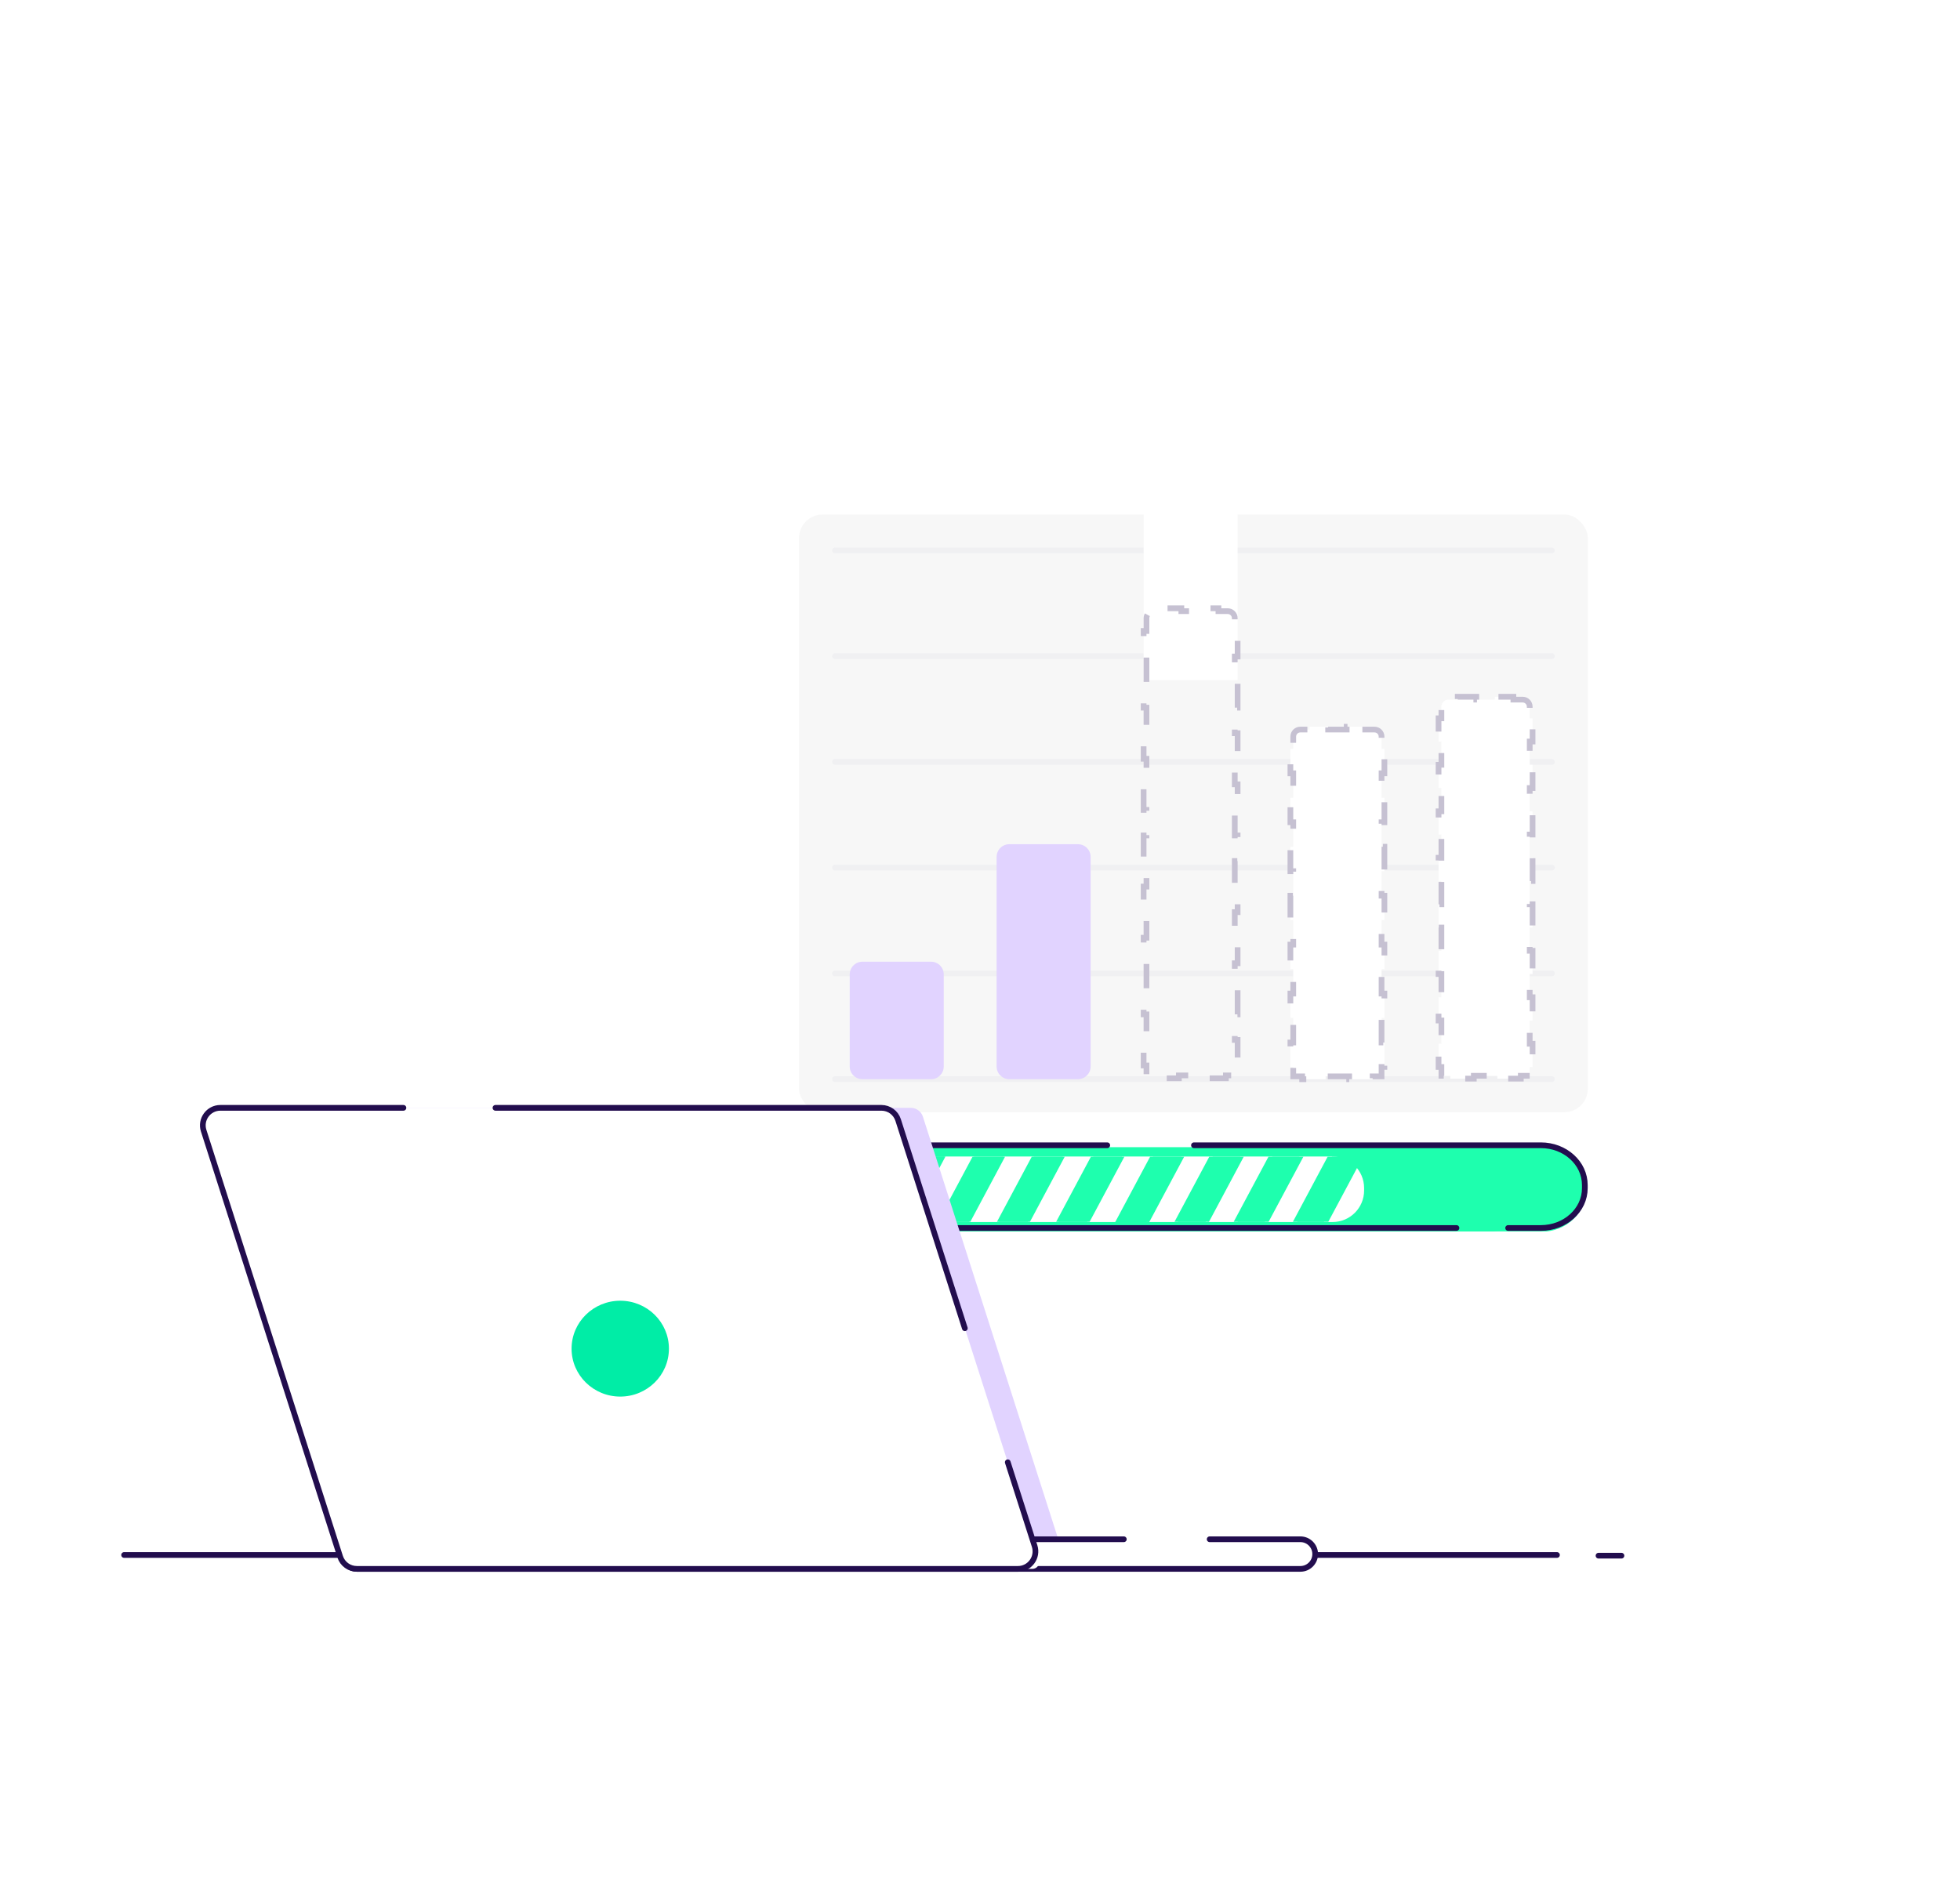 <svg width="687" height="665" viewBox="0 0 687 665" fill="none" xmlns="http://www.w3.org/2000/svg">
<g clip-path="url(#clip0_138_65064)">
<g filter="url(#filter0_d_138_65064)">
<rect x="268.5" y="163.788" width="299.864" height="274.479" rx="8.685" fill="white"/>
<rect x="280.08" y="175.367" width="276.471" height="209.539" rx="8.238" fill="#F7F7F7"/>
<g opacity="0.4">
<line x1="543.971" y1="187.947" x2="292.659" y2="187.947" stroke="#E5E6EC" stroke-width="2" stroke-linecap="round" stroke-linejoin="round"/>
<line x1="543.971" y1="225.017" x2="292.659" y2="225.017" stroke="#E5E6EC" stroke-width="2" stroke-linecap="round" stroke-linejoin="round"/>
<line x1="543.971" y1="262.087" x2="292.659" y2="262.087" stroke="#E5E6EC" stroke-width="2" stroke-linecap="round" stroke-linejoin="round"/>
<line x1="543.971" y1="299.156" x2="292.659" y2="299.156" stroke="#E5E6EC" stroke-width="2" stroke-linecap="round" stroke-linejoin="round"/>
<line x1="543.971" y1="336.227" x2="292.659" y2="336.227" stroke="#E5E6EC" stroke-width="2" stroke-linecap="round" stroke-linejoin="round"/>
<line x1="543.971" y1="373.297" x2="292.659" y2="373.297" stroke="#E5E6EC" stroke-width="2" stroke-linecap="round" stroke-linejoin="round"/>
</g>
<path d="M297.839 336.587C297.839 334.13 299.832 332.137 302.289 332.137H326.341C328.798 332.137 330.791 334.13 330.791 336.587V368.876C330.791 371.334 328.798 373.326 326.341 373.326H302.289C299.832 373.326 297.839 371.334 297.839 368.876V336.587Z" fill="#E1D3FF"/>
<path d="M349.325 295.398C349.325 292.941 351.317 290.948 353.775 290.948H377.826C380.284 290.948 382.276 292.941 382.276 295.398V368.876C382.276 371.334 380.284 373.326 377.826 373.326H353.775C351.317 373.326 349.325 371.334 349.325 368.876V295.398Z" fill="#E1D3FF"/>
<path d="M478.527 249.76V250.76H481.778C483.143 250.76 484.249 251.866 484.249 253.23V257.519H485.249V266.097H484.249V274.676H485.249V283.254H484.249V291.832H485.249V300.411H484.249V308.989H485.249V317.567H484.249V326.146H485.249V334.724H484.249V343.302H485.249V351.881H484.249V360.459H485.249V369.037H484.249V372.326H481.13V373.326H472.892V372.326H464.654V373.326H456.416V372.326H453.297V369.037H452.297V360.459H453.297V351.881H452.297V343.302H453.297V334.724H452.297V326.146H453.297V317.567H452.297V308.989H453.297V300.411H452.297V291.832H453.297V283.254H452.297V274.676H453.297V266.098H452.297V257.519H453.297V253.23C453.297 251.866 454.403 250.76 455.768 250.76H459.019V249.76H465.522V250.76H472.024V249.76H478.527Z" fill="white" stroke="#C6C1D2" stroke-width="2" stroke-dasharray="8.53 8.53"/>
<path d="M530.461 239.262V240.262H533.712C535.076 240.262 536.182 241.368 536.182 242.732V246.807H537.182V254.957H536.182V263.106H537.182V271.256H536.182V279.406H537.182V287.555H536.182V295.705H537.182V303.854H536.182V312.004H537.182V320.154H536.182V328.303H537.182V336.453H536.182V344.602H537.182V352.752H536.182V360.902H537.182V369.051H536.182V372.126H533.063V373.126H524.826V372.126H516.588V373.126H508.35V372.126H505.231V369.051H504.231V360.902H505.231V352.752H504.231V344.602H505.231V336.453H504.231V328.303H505.231V320.154H504.231V312.004H505.231V303.854H504.231V295.705H505.231V287.555H504.231V279.406H505.231V271.256H504.231V263.106H505.231V254.957H504.231V246.807H505.231V242.732C505.231 241.368 506.337 240.262 507.701 240.262H510.953V239.262H517.455V240.262H523.958V239.262H530.461Z" fill="white" stroke="#C6C1D2" stroke-width="2" stroke-dasharray="8.53 8.53"/>
<g filter="url(#filter1_i_138_65064)">
<path d="M400.85 211.715C400.85 209.799 402.403 208.245 404.32 208.245H430.331C432.247 208.245 433.801 209.799 433.801 211.715V373.001H400.85V211.715Z" fill="white"/>
</g>
<path d="M427.079 208.245V209.245H430.331C431.695 209.245 432.801 210.351 432.801 211.715V216.196H433.801V225.156H432.801V234.116H433.801V243.076H432.801V252.037H433.801V260.997H432.801V269.957H433.801V278.918H432.801V287.878H433.801V296.838H432.801V305.798H433.801V314.759H432.801V323.719H433.801V332.679H432.801V341.64H433.801V350.6H432.801V359.56H433.801V368.52H432.801V372.001H429.682V373.001H421.444V372.001H413.206V373.001H404.969V372.001H401.85V368.52H400.85V359.56H401.85V350.6H400.85V341.64H401.85V332.679H400.85V323.719H401.85V314.759H400.85V305.798H401.85V296.838H400.85V287.878H401.85V278.918H400.85V269.957H401.85V260.997H400.85V252.037H401.85V243.076H400.85V234.116H401.85V225.156H400.85V216.196H401.85V211.715C401.85 210.351 402.956 209.245 404.32 209.245H407.571V208.245H414.074V209.245H420.577V208.245H427.079Z" stroke="#C6C1D2" stroke-width="2" stroke-dasharray="8.53 8.53"/>
<g clip-path="url(#clip1_138_65064)">
<path d="M521.631 397.019H295.829C287.919 397.019 281.507 403.431 281.507 411.341V412.473C281.507 420.383 287.919 426.795 295.829 426.795H521.631C529.54 426.795 535.953 420.383 535.953 412.473V411.341C535.953 403.431 529.54 397.019 521.631 397.019Z" fill="#1EFFAE"/>
<path d="M295.29 424.528C288.848 424.528 283.607 418.87 283.607 411.904C283.607 404.938 288.848 399.281 295.29 399.281H522.178C528.619 399.281 533.86 404.942 533.86 411.904C533.86 418.866 528.619 424.528 522.178 424.528H295.29Z" fill="#1EFFAE"/>
<path d="M295.29 423.395C289.104 423.395 284.135 417.657 284.701 410.852C285.198 404.869 290.087 400.42 295.645 400.42H521.818C527.38 400.42 532.269 404.869 532.766 410.852C533.332 417.661 528.363 423.395 522.178 423.395H295.29Z" fill="#1EFFAE"/>
<path d="M467.082 400.42H295.749C289.645 400.42 284.697 405.368 284.697 411.472V412.344C284.697 418.447 289.645 423.395 295.749 423.395H467.082C473.185 423.395 478.133 418.447 478.133 412.344V411.472C478.133 405.368 473.185 400.42 467.082 400.42Z" fill="white"/>
<path d="M477.088 411.912C477.088 417.615 472.788 422.24 467.502 422.24H295.324C294.054 422.232 292.8 421.962 291.641 421.445C290.481 420.928 289.442 420.176 288.587 419.237C286.747 417.235 285.732 414.612 285.745 411.892C285.745 406.181 290.045 401.533 295.308 401.533H467.487C468.846 401.545 470.186 401.855 471.412 402.443C472.638 403.031 473.719 403.881 474.579 404.934C476.211 406.892 477.099 409.363 477.088 411.912Z" fill="white"/>
<path d="M477.089 411.911C477.089 417.614 472.789 422.239 467.502 422.239H465.353L474.595 404.933C476.221 406.893 477.104 409.364 477.089 411.911Z" fill="#1EFFAE"/>
<path d="M467.46 401.552L456.397 422.258H446.527L457.579 401.552H467.46Z" fill="#1EFFAE"/>
<path d="M437.569 422.258L448.636 401.552H438.766L427.7 422.258H437.569Z" fill="#1EFFAE"/>
<path d="M418.756 422.258L429.808 401.552H419.938L408.875 422.258H418.756Z" fill="#1EFFAE"/>
<path d="M410.994 401.552L399.927 422.258H390.058L401.113 401.552H410.994Z" fill="#1EFFAE"/>
<path d="M392.166 401.552L381.103 422.258H371.234L382.289 401.552H392.166Z" fill="#1EFFAE"/>
<path d="M373.342 401.552L362.279 422.258H352.406L363.473 401.552H373.342Z" fill="#1EFFAE"/>
<path d="M343.461 422.258L354.517 401.552H344.647L333.581 422.258H343.461Z" fill="#1EFFAE"/>
<path d="M335.689 401.552L324.637 422.258H314.757L325.819 401.552H335.689Z" fill="#1EFFAE"/>
<path d="M305.809 422.258L316.876 401.552H306.995L295.94 422.258H305.809Z" fill="#1EFFAE"/>
<path d="M298.047 401.552L288.587 419.255C286.747 417.254 285.732 414.63 285.745 411.911C285.745 406.2 290.045 401.552 295.308 401.552H298.047Z" fill="#1EFFAE"/>
<path d="M540.356 397.019H297.162C288.643 397.019 281.737 403.431 281.737 411.341V412.473C281.737 420.383 288.643 426.795 297.162 426.795H540.356C548.875 426.795 555.782 420.383 555.782 412.473V411.341C555.782 403.431 548.875 397.019 540.356 397.019Z" fill="#1EFFAE"/>
<path d="M295.29 424.528C288.848 424.528 283.607 418.87 283.607 411.904C283.607 404.938 288.848 399.281 295.29 399.281H522.178C528.62 399.281 533.86 404.942 533.86 411.904C533.86 418.866 528.62 424.528 522.178 424.528H295.29Z" fill="#1EFFAE"/>
<path d="M295.289 423.395C289.103 423.395 284.134 417.657 284.7 410.852C285.197 404.869 290.086 400.42 295.644 400.42H521.817C527.379 400.42 532.268 404.869 532.765 410.852C533.331 417.661 528.362 423.395 522.177 423.395H295.289Z" fill="#1EFFAE"/>
<path d="M467.081 400.42H295.748C289.644 400.42 284.696 405.368 284.696 411.472V412.344C284.696 418.447 289.644 423.395 295.748 423.395H467.081C473.184 423.395 478.132 418.447 478.132 412.344V411.472C478.132 405.368 473.184 400.42 467.081 400.42Z" fill="white"/>
<path d="M477.088 411.912C477.088 417.615 472.789 422.24 467.502 422.24H295.324C294.055 422.232 292.801 421.962 291.641 421.445C290.482 420.928 289.442 420.176 288.588 419.237C286.747 417.235 285.732 414.612 285.745 411.892C285.745 406.181 290.045 401.533 295.309 401.533H467.487C468.846 401.545 470.186 401.855 471.412 402.443C472.638 403.031 473.719 403.881 474.579 404.934C476.211 406.892 477.1 409.363 477.088 411.912Z" fill="white"/>
<path d="M476.241 400.495L464.049 423.314H453.173L465.352 400.495H476.241Z" fill="#1EFFAE"/>
<path d="M443.299 423.314L455.495 400.495H444.619L432.423 423.314H443.299Z" fill="#1EFFAE"/>
<path d="M422.567 423.314L434.746 400.495H423.87L411.678 423.314H422.567Z" fill="#1EFFAE"/>
<path d="M414.074 400.495L401.814 423.434H390.88L403.127 400.495H414.074Z" fill="#1EFFAE"/>
<path d="M393.263 400.495L381.071 423.314H370.194L382.378 400.495H393.263Z" fill="#1EFFAE"/>
<path d="M372.517 400.495L360.325 423.314H349.444L361.64 400.495H372.517Z" fill="#1EFFAE"/>
<path d="M339.587 423.314L351.771 400.495H340.894L328.698 423.314H339.587Z" fill="#1EFFAE"/>
<path d="M331.022 400.436L318.842 423.315H307.953L320.145 400.436H331.022Z" fill="#1EFFAE"/>
<path d="M298.092 423.314L310.288 400.495H299.399L287.216 423.314H298.092Z" fill="#1EFFAE"/>
<path d="M477.772 400.495L465.58 423.314H454.703L466.883 400.495H477.772Z" fill="#1EFFAE"/>
<path d="M444.663 423.314L456.86 400.495H445.983L433.787 423.314H444.663Z" fill="#1EFFAE"/>
<path d="M423.763 423.314L435.943 400.495H425.066L412.874 423.314H423.763Z" fill="#1EFFAE"/>
<path d="M415.072 400.495L402.832 423.397H391.916L404.143 400.495H415.072Z" fill="#1EFFAE"/>
<path d="M394.113 400.495L381.921 423.314H371.045L383.228 400.495H394.113Z" fill="#1EFFAE"/>
<path d="M373.201 400.495L361.009 423.314H350.128L362.324 400.495H373.201Z" fill="#1EFFAE"/>
<path d="M340.101 423.314L352.284 400.495H341.408L329.212 423.314H340.101Z" fill="#1EFFAE"/>
<path d="M331.409 400.412L319.186 423.315H308.257L320.493 400.412H331.409Z" fill="#1EFFAE"/>
<path d="M298.259 423.314L310.455 400.495H299.566L287.382 423.314H298.259Z" fill="#1EFFAE"/>
</g>
<path d="M510.505 425.486H418.5H296.922C288.405 425.486 281.5 419.241 281.5 411.537V410.435C281.5 402.731 288.405 396.486 296.922 396.486H327.317H357.711H388.105M528.62 425.486H540.077C548.595 425.486 555.5 419.241 555.5 411.537V410.435C555.5 402.731 548.595 396.486 540.077 396.486H418.5" stroke="#220D4E" stroke-width="2" stroke-linecap="round"/>
</g>
<path d="M545.732 545.117L43.5 545.117" stroke="#220D4E" stroke-width="2" stroke-linecap="round" stroke-linejoin="round"/>
<path d="M568.336 545.361H560.298" stroke="#220D4E" stroke-width="2" stroke-linecap="round" stroke-linejoin="round"/>
<path d="M79.743 394.173C78.823 391.301 80.966 388.365 83.981 388.365H319.25C321.185 388.365 322.898 389.616 323.488 391.458L372.407 544.182C373.327 547.054 371.185 549.989 368.169 549.989H132.901C130.966 549.989 129.253 548.739 128.663 546.897L79.743 394.173Z" fill="#E1D3FF"/>
<rect x="119.951" y="539.604" width="341.036" height="10.386" rx="5.193" fill="white"/>
<path d="M393.91 539.604H125.144C122.276 539.604 119.951 541.929 119.951 544.796V544.796C119.951 547.664 122.276 549.989 125.144 549.989H455.795C458.663 549.989 460.988 547.664 460.988 544.796V544.796C460.988 541.929 458.663 539.604 455.795 539.604H423.999" stroke="#220D4E" stroke-width="2" stroke-linecap="round" stroke-linejoin="round"/>
<path d="M69.848 391.57C69.341 389.986 70.523 388.365 72.187 388.365H311.644C312.712 388.365 313.657 389.055 313.983 390.072L364.18 546.785C364.687 548.369 363.505 549.989 361.841 549.989H122.384C121.316 549.989 120.371 549.3 120.045 548.283L69.848 391.57Z" fill="white"/>
<path d="M353.233 512.611L362.64 541.977C363.909 545.939 360.953 549.989 356.793 549.989H125.072C122.403 549.989 120.04 548.265 119.225 545.723L71.388 396.378C70.119 392.416 73.075 388.365 77.235 388.365H141.407M338.185 465.63L314.803 392.632C313.988 390.09 311.625 388.365 308.956 388.365H173.667" stroke="#220D4E" stroke-width="2" stroke-linecap="round" stroke-linejoin="round"/>
<ellipse cx="217.403" cy="472.787" rx="17.061" ry="16.801" fill="#00EDA6"/>
</g>
<defs>
<filter id="filter0_d_138_65064" x="241.5" y="141.788" width="353.864" height="328.479" filterUnits="userSpaceOnUse" color-interpolation-filters="sRGB">
<feFlood flood-opacity="0" result="BackgroundImageFix"/>
<feColorMatrix in="SourceAlpha" type="matrix" values="0 0 0 0 0 0 0 0 0 0 0 0 0 0 0 0 0 0 127 0" result="hardAlpha"/>
<feOffset dy="5"/>
<feGaussianBlur stdDeviation="13.5"/>
<feColorMatrix type="matrix" values="0 0 0 0 0.097 0 0 0 0 0.08 0 0 0 0 0.2 0 0 0 0.06 0"/>
<feBlend mode="normal" in2="BackgroundImageFix" result="effect1_dropShadow_138_65064"/>
<feBlend mode="normal" in="SourceGraphic" in2="effect1_dropShadow_138_65064" result="shape"/>
</filter>
<filter id="filter1_i_138_65064" x="400.85" y="208.245" width="32.951" height="164.755" filterUnits="userSpaceOnUse" color-interpolation-filters="sRGB">
<feFlood flood-opacity="0" result="BackgroundImageFix"/>
<feBlend mode="normal" in="SourceGraphic" in2="BackgroundImageFix" result="shape"/>
<feColorMatrix in="SourceAlpha" type="matrix" values="0 0 0 0 0 0 0 0 0 0 0 0 0 0 0 0 0 0 127 0" result="hardAlpha"/>
<feOffset dy="-139.577"/>
<feComposite in2="hardAlpha" operator="arithmetic" k2="-1" k3="1"/>
<feColorMatrix type="matrix" values="0 0 0 0 0.882 0 0 0 0 0.827 0 0 0 0 1 0 0 0 1 0"/>
<feBlend mode="normal" in2="shape" result="effect1_innerShadow_138_65064"/>
</filter>
<clipPath id="clip0_138_65064">
<rect width="686" height="665" fill="white" transform="translate(0.5)"/>
</clipPath>
<clipPath id="clip1_138_65064">
<rect width="276.704" height="29.467" fill="white" transform="translate(280.08 397.22)"/>
</clipPath>
</defs>
</svg>